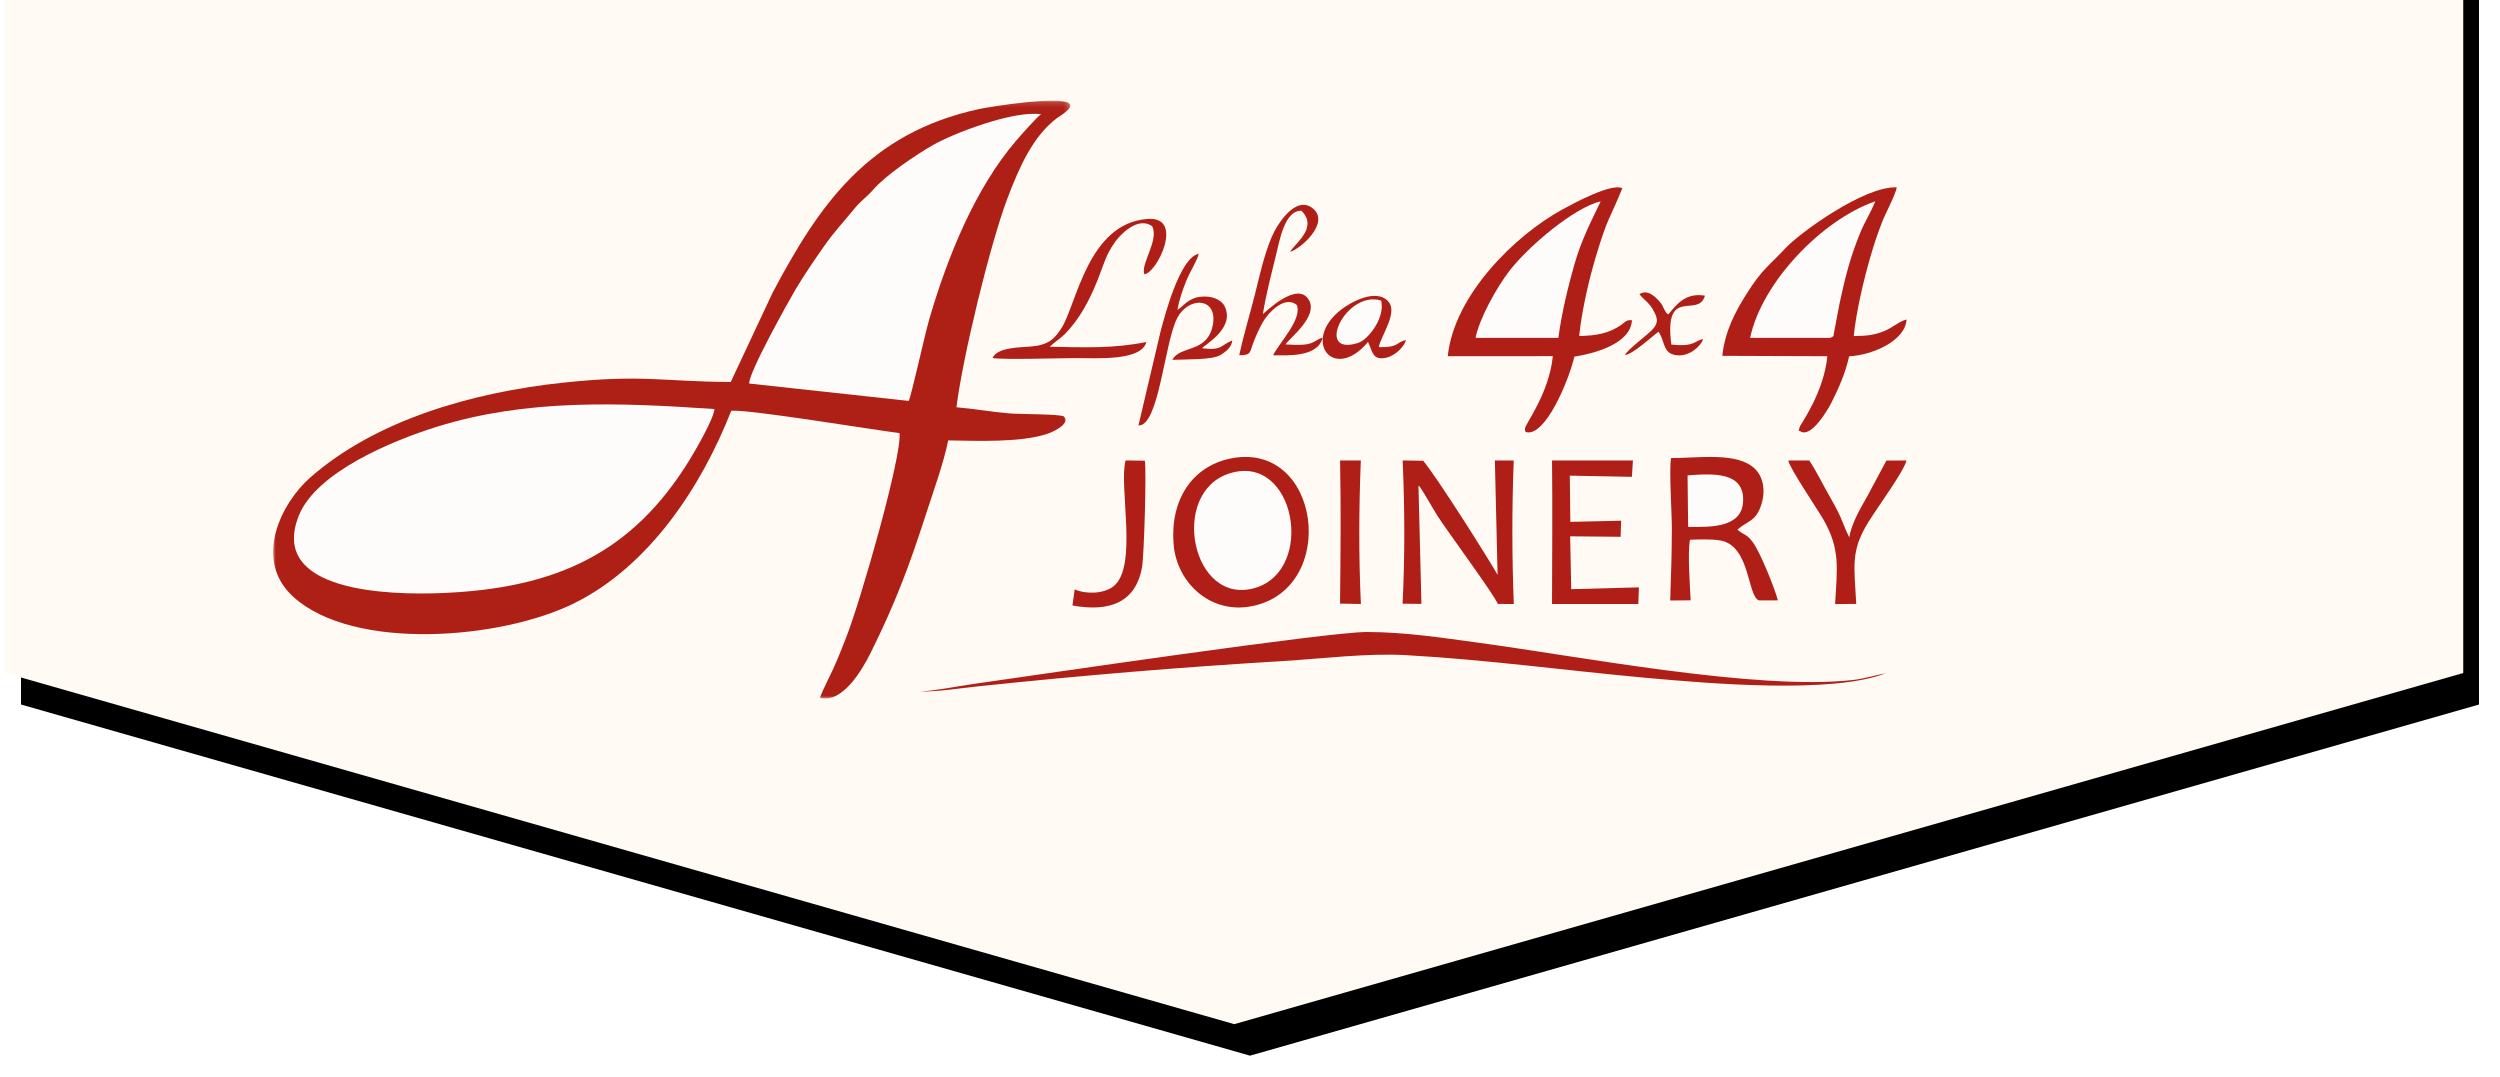 <?xml version="1.0" encoding="UTF-8"?>
<svg width="476px" height="205px" viewBox="0 0 476 205" version="1.1" xmlns="http://www.w3.org/2000/svg" xmlns:xlink="http://www.w3.org/1999/xlink">
    <!-- Generator: Sketch 49.3 (51167) - http://www.bohemiancoding.com/sketch -->
    <title>Group 4</title>
    <desc>Created with Sketch.</desc>
    <defs>
        <polygon id="path-1" points="0 0 468 0 468 288.141 234 355 0 288.141"></polygon>
        <filter x="-1.3%" y="-1.4%" width="103.8%" height="105.6%" filterUnits="objectBoundingBox" id="filter-2">
            <feOffset dx="3" dy="6" in="SourceAlpha" result="shadowOffsetOuter1"></feOffset>
            <feGaussianBlur stdDeviation="2" in="shadowOffsetOuter1" result="shadowBlurOuter1"></feGaussianBlur>
            <feColorMatrix values="0 0 0 0 0.239   0 0 0 0 0.209   0 0 0 0 0.173  0 0 0 0.472 0" type="matrix" in="shadowBlurOuter1"></feColorMatrix>
        </filter>
        <polygon id="path-3" points="151.781 0.164 0 0.164 0 114 151.781 114 151.781 0.164"></polygon>
    </defs>
    <g id="Page-1" stroke="none" stroke-width="1" fill="none" fill-rule="evenodd">
        <g id="Desktop-HD" transform="translate(-504, 0)">
            <g id="Group-4" transform="translate(505, -160)">
                <g id="Rectangle-3">
                    <use fill="black" fill-opacity="1" filter="url(#filter-2)" xlink:href="#path-1"></use>
                    <use fill="#FFFAF4" fill-rule="evenodd" xlink:href="#path-1"></use>
                </g>
                <g id="Group" style="mix-blend-mode: multiply;" transform="translate(51, 179)">
                    <g id="Page-1">
                        <g id="Group-3">
                            <mask id="mask-4" fill="white">
                                <use xlink:href="#path-3"></use>
                            </mask>
                            <g id="Clip-2"></g>
                            <path d="M87.135,53.73 C74.112,53.667 70.48,52.24 55.222,53.86 C37.944,55.694 19.556,60.964 7.074,71.913 C1.614,76.703 -3.975,87.613 3.917,94.701 C15.406,105.022 43.463,102.771 57.416,95.815 C71.598,88.745 81.523,73.75 87.231,59.202 C90.798,58.948 113.637,62.75 119.268,63.46 C119.787,67.737 111.888,95.343 109.073,102.47 C108.26,104.529 107.573,106.305 106.708,108.214 C105.931,109.928 104.681,112.269 104.12,113.866 C108.409,115.019 112.207,108.448 113.758,105.327 C118.364,96.06 121.02,89.068 124.219,79.156 C125.538,75.067 127.736,69.003 128.531,64.851 C133.794,64.939 142.372,65.313 147.459,63.582 C148.789,63.129 151.915,61.562 150.517,60.27 C149.612,59.826 142.177,59.875 140.253,59.717 C136.825,59.438 133.439,58.814 130.111,58.547 C131.256,49.14 136.496,27.559 139.798,18.808 C142.252,12.306 144.833,6.853 149.173,3.537 C149.757,3.09 152.407,1.629 151.644,0.766 C150.193,-0.876 136.509,1.309 134.405,1.766 C113.206,6.37 103.913,20.111 95.097,36.748 L87.135,53.73 Z" id="Fill-1" fill="#AE1F15" mask="url(#mask-4)"></path>
                        </g>
                        <path d="M84.036,58.884 C65.645,57.622 48.206,56.969 31.257,62.232 C22.842,64.846 8.191,70.856 4.882,79.206 C-0.896,93.789 22.294,94.307 32.012,93.924 C53.791,93.064 68.312,86.38 79.238,68.659 C80.346,66.861 83.841,60.87 84.036,58.884" id="Fill-4" fill="#FEFCFA"></path>
                        <path d="M90.66,54.028 L121.017,57.333 C121.53,56.371 124.045,44.772 125.042,41.399 C128.471,29.789 133.655,16.92 141.437,7.828 C142.123,7.025 145.672,2.985 146.236,2.758 C140.896,1.974 129.415,6.442 125.608,8.632 C122.288,10.542 116.574,14.403 114.225,17.149 C113.133,18.424 111.87,19.259 110.769,20.619 C108.779,23.08 106.818,25.117 104.844,27.961 C103.073,30.514 101.18,33.217 99.462,36.125 C98.145,38.355 90.392,52.225 90.66,54.028" id="Fill-6" fill="#FEFCFA"></path>
                        <path d="M223.655,48.824 L243.663,48.812 C242.918,56.021 238.376,61.761 238.36,62.584 C238.347,63.231 238.327,62.899 238.52,63.264 C242.247,64.31 246.764,53.237 247.756,48.91 C251.424,48.319 258.48,46.52 258.726,41.973 C257.592,41.878 257.488,42.293 256.731,42.826 C254.305,44.533 251.768,44.933 248.681,44.969 C249.15,40.222 250.553,34.185 251.839,29.898 C254.186,22.072 254.337,23.121 256.891,16.84 C254.827,15.791 247.468,19.792 245.459,20.891 C236.472,25.808 224.832,37.206 223.655,48.824" id="Fill-8" fill="#AF1F17"></path>
                        <path d="M275.93,48.752 L295.922,48.827 C295.305,55.658 290.811,61.82 290.678,62.253 C290.291,63.508 290.565,62.821 290.771,63.112 C292.763,64.456 295.87,59.306 296.679,57.712 C298.025,55.063 299.371,52.049 300.075,48.843 C304.655,48.603 310.805,45.819 311,41.838 C309.772,42.095 308.309,43.402 306.739,44.046 C304.812,44.837 303.212,44.963 300.953,44.991 C301.402,40.412 302.843,34.345 304.078,30.052 C304.772,27.635 305.454,25.583 306.338,23.314 C307.053,21.476 308.832,18.266 309.148,16.674 C302.97,16.38 290.629,25.382 288.002,28.206 C284.797,31.651 283.567,32.154 280.536,36.967 C278.455,40.27 276.417,44.034 275.93,48.752" id="Fill-10" fill="#AF1F17"></path>
                        <path d="M182.127,68.336 C175.112,69.847 170.753,76.023 171.455,84.659 C172.037,91.822 178.356,98.012 186.385,96.412 C203.091,93.085 199.449,64.607 182.127,68.336" id="Fill-12" fill="#AF1F17"></path>
                        <path d="M266.004,95.333 L269.901,95.301 C269.769,92.396 269.298,86.347 269.769,83.765 C271.533,83.707 273.746,83.618 275.473,83.89 C281.313,84.81 280.685,94.735 282.948,95.322 L286.517,95.308 C285.92,93.091 283.186,86.179 281.74,84.249 C280.491,82.584 280.245,83.044 278.801,81.846 C280.827,80.075 282.196,80.338 283.26,77.362 C284.198,74.743 283.849,71.987 282.19,70.315 C278.869,66.966 271.326,68.247 266.172,68.214 C265.758,70.185 266.326,78.769 266.321,81.546 C266.313,86.162 266.175,90.739 266.004,95.333" id="Fill-14" fill="#AF1F17"></path>
                        <path d="M182.171,71.111 C170.516,74.695 174.896,96.59 187.042,92.92 C198.514,89.454 194.639,67.276 182.171,71.111" id="Fill-16" fill="#FEFCFA"></path>
                        <path d="M281.223,45.329 L296.495,45.333 C297.346,44.839 296.962,45.337 297.272,43.913 L298.291,38.596 C299.319,33.766 300.319,29.875 302.189,25.32 C303.083,23.141 304.323,21.248 305.045,19.333 C294.936,22.83 283.443,34.743 281.223,45.329" id="Fill-18" fill="#FEFCFA"></path>
                        <path d="M228.949,45.333 L244.725,45.33 C245.25,41.001 246.572,35.515 247.739,31.445 C249.142,26.551 250.857,23.37 252.77,19.333 C247.707,20.511 238.964,27.923 235.345,32.639 C233.004,35.691 229.67,41.602 228.949,45.333" id="Fill-20" fill="#FEFCFA"></path>
                        <path d="M215.053,95.946 L218.64,95.982 L218.073,73.35 C218.942,74.391 220.726,77.708 221.656,79.156 C223.755,82.427 232.316,93.955 233.189,95.992 L236.228,96 C235.872,86.683 235.86,77.992 236.213,68.68 L232.623,68.671 L233.142,90.451 C231.267,87.138 221.573,71.816 218.975,68.731 L215.067,68.667 C215.463,77.903 215.507,86.737 215.053,95.946" id="Fill-22" fill="#AF1F17"></path>
                        <path d="M243.506,95.996 L259.932,96 L260.049,92.832 L247.165,93.178 L246.957,83.114 L256.568,83.206 L256.66,80.143 L246.99,80.362 L246.892,71.565 L258.712,71.788 L258.912,68.669 L243.507,68.667 C243.616,77.903 243.52,86.796 243.506,95.996" id="Fill-24" fill="#AF1F17"></path>
                        <path d="M297.405,96 L301.428,95.991 C301.071,88.809 300.294,86.001 303.699,80.465 C305.486,77.561 310.439,70.858 311,68.676 L307.177,68.688 L303.432,75.667 C302.255,77.725 300.504,80.719 300.102,83.313 C298.726,80.575 298.954,79.996 296.515,75.79 C295.283,73.666 293.799,70.598 292.468,68.667 L288.502,68.677 C288.601,69.957 294.073,77.96 295.256,80.057 C298.373,85.578 297.811,89.065 297.405,96" id="Fill-26" fill="#AF1F17"></path>
                        <path d="M136.972,49.148 C138.19,49.544 150.316,49.181 152.799,49.181 C156.976,49.181 165.328,49.755 166.267,46.118 C159.905,47.382 154.756,47.139 147.861,47.024 C148.784,46.123 149.932,45.45 150.824,44.529 C153.557,41.705 155.376,38.306 156.944,34.42 C158.191,31.33 158.474,29.634 160.34,27.015 C161.162,25.861 164.622,22.049 167.394,24.095 C168.692,26.839 165.117,31.254 165.884,33.221 C168.235,33.049 173.6,22.203 166.546,22.682 C155.098,23.46 152.973,39.043 150.086,43.502 C148.761,45.546 147.617,46.706 144.273,46.977 C141.84,47.174 137.939,47.147 136.972,49.148" id="Fill-28" fill="#AF1F17"></path>
                        <path d="M152.621,93.22 L152.191,96.287 C159.542,97.618 164.259,95.509 165.438,89.046 C165.839,86.845 166.303,70.64 165.978,68.716 L162.323,68.667 C160.949,73.492 164.776,88.96 159.968,92.663 C158.147,94.065 154.834,94.182 152.621,93.22" id="Fill-30" fill="#AF1F17"></path>
                        <path d="M208.47,46.11 C209.34,47.845 209.242,49.666 211.902,49.121 C213.527,48.789 215.323,47.112 215.715,45.739 C213.679,46.186 214.431,47.192 210.524,47.096 C210.902,44.951 214.17,40.609 212.395,38.478 C210.096,35.718 205.016,38.654 203.372,39.931 C195.701,45.894 201.945,53.889 208.47,46.11" id="Fill-32" fill="#AF1F17"></path>
                        <path d="M183.953,48.642 C186.295,48.626 185.89,48.148 186.686,46.113 C187.229,44.726 187.724,43.61 188.409,42.388 C189.248,40.891 192.441,37.09 194.89,39.055 C196.087,41.674 191.342,46.552 190.396,48.659 C192.855,48.629 198.927,49.143 199.834,45.268 C197.884,45.872 198.429,47.016 192.76,46.574 C193.637,45.268 198.9,41.319 197.272,38.221 C195.164,34.21 188.727,40.604 188.452,40.819 C188.979,37.361 190.04,33.277 190.889,29.837 C191.644,26.779 192.55,21.075 195.792,21.119 C199.049,24.359 194.51,27.366 193.639,28.945 C195.592,28.432 201.256,23.456 198.029,20.737 C194.698,17.931 191.077,23.884 190.141,26.106 C188.667,29.607 187.897,33.217 186.931,37.069 C185.959,40.946 184.757,44.854 183.953,48.642" id="Fill-34" fill="#AF1F17"></path>
                        <path d="M164.764,61.997 C168.622,62.263 169.707,46.389 172.094,41.651 C174.277,37.318 179.956,37.599 178.914,42.924 C177.86,48.309 172.606,46.741 171.222,49.513 C173.866,49.393 178.74,49.553 180.341,48.615 C181.354,48.02 182.545,47.059 182.63,45.809 C180.33,46.755 180.782,47.773 176.868,47.309 C177.519,46.54 183.186,43.433 181.177,39.327 C180.535,38.016 178.693,37.259 176.548,37.502 C174.28,37.76 173.421,39.205 172.189,40.01 C172.484,38.092 173.227,36.063 173.924,34.335 C174.497,32.914 176.045,30.399 176.232,29.333 C172.703,29.934 169.768,41.038 168.928,44.288 L164.764,61.997 Z" id="Fill-36" fill="#AF1F17"></path>
                        <path d="M203.143,95.927 L207.113,96 C206.69,86.968 206.731,77.692 207.102,68.668 L203.148,68.667 C203.341,77.995 203.237,86.661 203.143,95.927" id="Fill-38" fill="#AF1F17"></path>
                        <path d="M269.421,81.31 C274.035,81.417 279.636,81.36 279.889,76.508 C280.185,70.833 274.332,71.127 269.313,71.515 L269.421,81.31 Z" id="Fill-40" fill="#FEFCFA"></path>
                        <path d="M260.144,36.994 C260.905,38.027 261.856,38.471 262.662,39.852 C263.577,41.42 263.854,42.358 262.747,43.615 C261.789,44.705 257.703,47.684 257.402,48.604 C258.931,48.437 262.667,44.959 263.77,44.154 C265.059,45.898 264.497,48.425 267.376,48.654 C269.682,48.838 271.77,46.998 272.283,45.584 C270.671,45.756 270.812,47.125 266.221,46.6 C264.77,35.269 271.365,41.738 272.621,37.295 C268.92,36.649 267.139,39.052 265.661,40.862 C265.106,40.44 265.548,40.948 265.027,40.168 C264.549,39.452 264.725,39.153 263.621,38.026 C262.422,36.803 261.331,36.271 260.144,36.994" id="Fill-42" fill="#AF1F17"></path>
                        <path d="M210.973,38.226 C204.265,36.165 198.196,48.932 206.526,46.31 C207.491,46.006 208.345,45.148 208.932,44.443 C210.113,43.027 211.484,40.672 210.973,38.226" id="Fill-44" fill="#FEFCFA"></path>
                        <path d="M123.077,112.661 C126.373,112.739 131.129,112.001 134.587,111.64 C154.635,109.549 172.027,108.09 192.237,106.866 C199.774,106.41 208.258,105.323 215.737,105.742 C231.232,106.61 246.114,108.669 261.393,110.057 C273.738,111.179 296.886,113.138 307.03,109.194 C304.807,109.591 303.091,110.227 300.58,110.497 C282.272,112.468 248.543,105.941 229.464,103.371 C222.435,102.424 215.609,101.35 208.248,101.333 C200.824,101.317 145.906,109.435 133.292,111.236 C130.191,111.679 125.848,112.562 123.077,112.661" id="Fill-46" fill="#AF1F17"></path>
                    </g>
                </g>
            </g>
        </g>
    </g>
</svg>